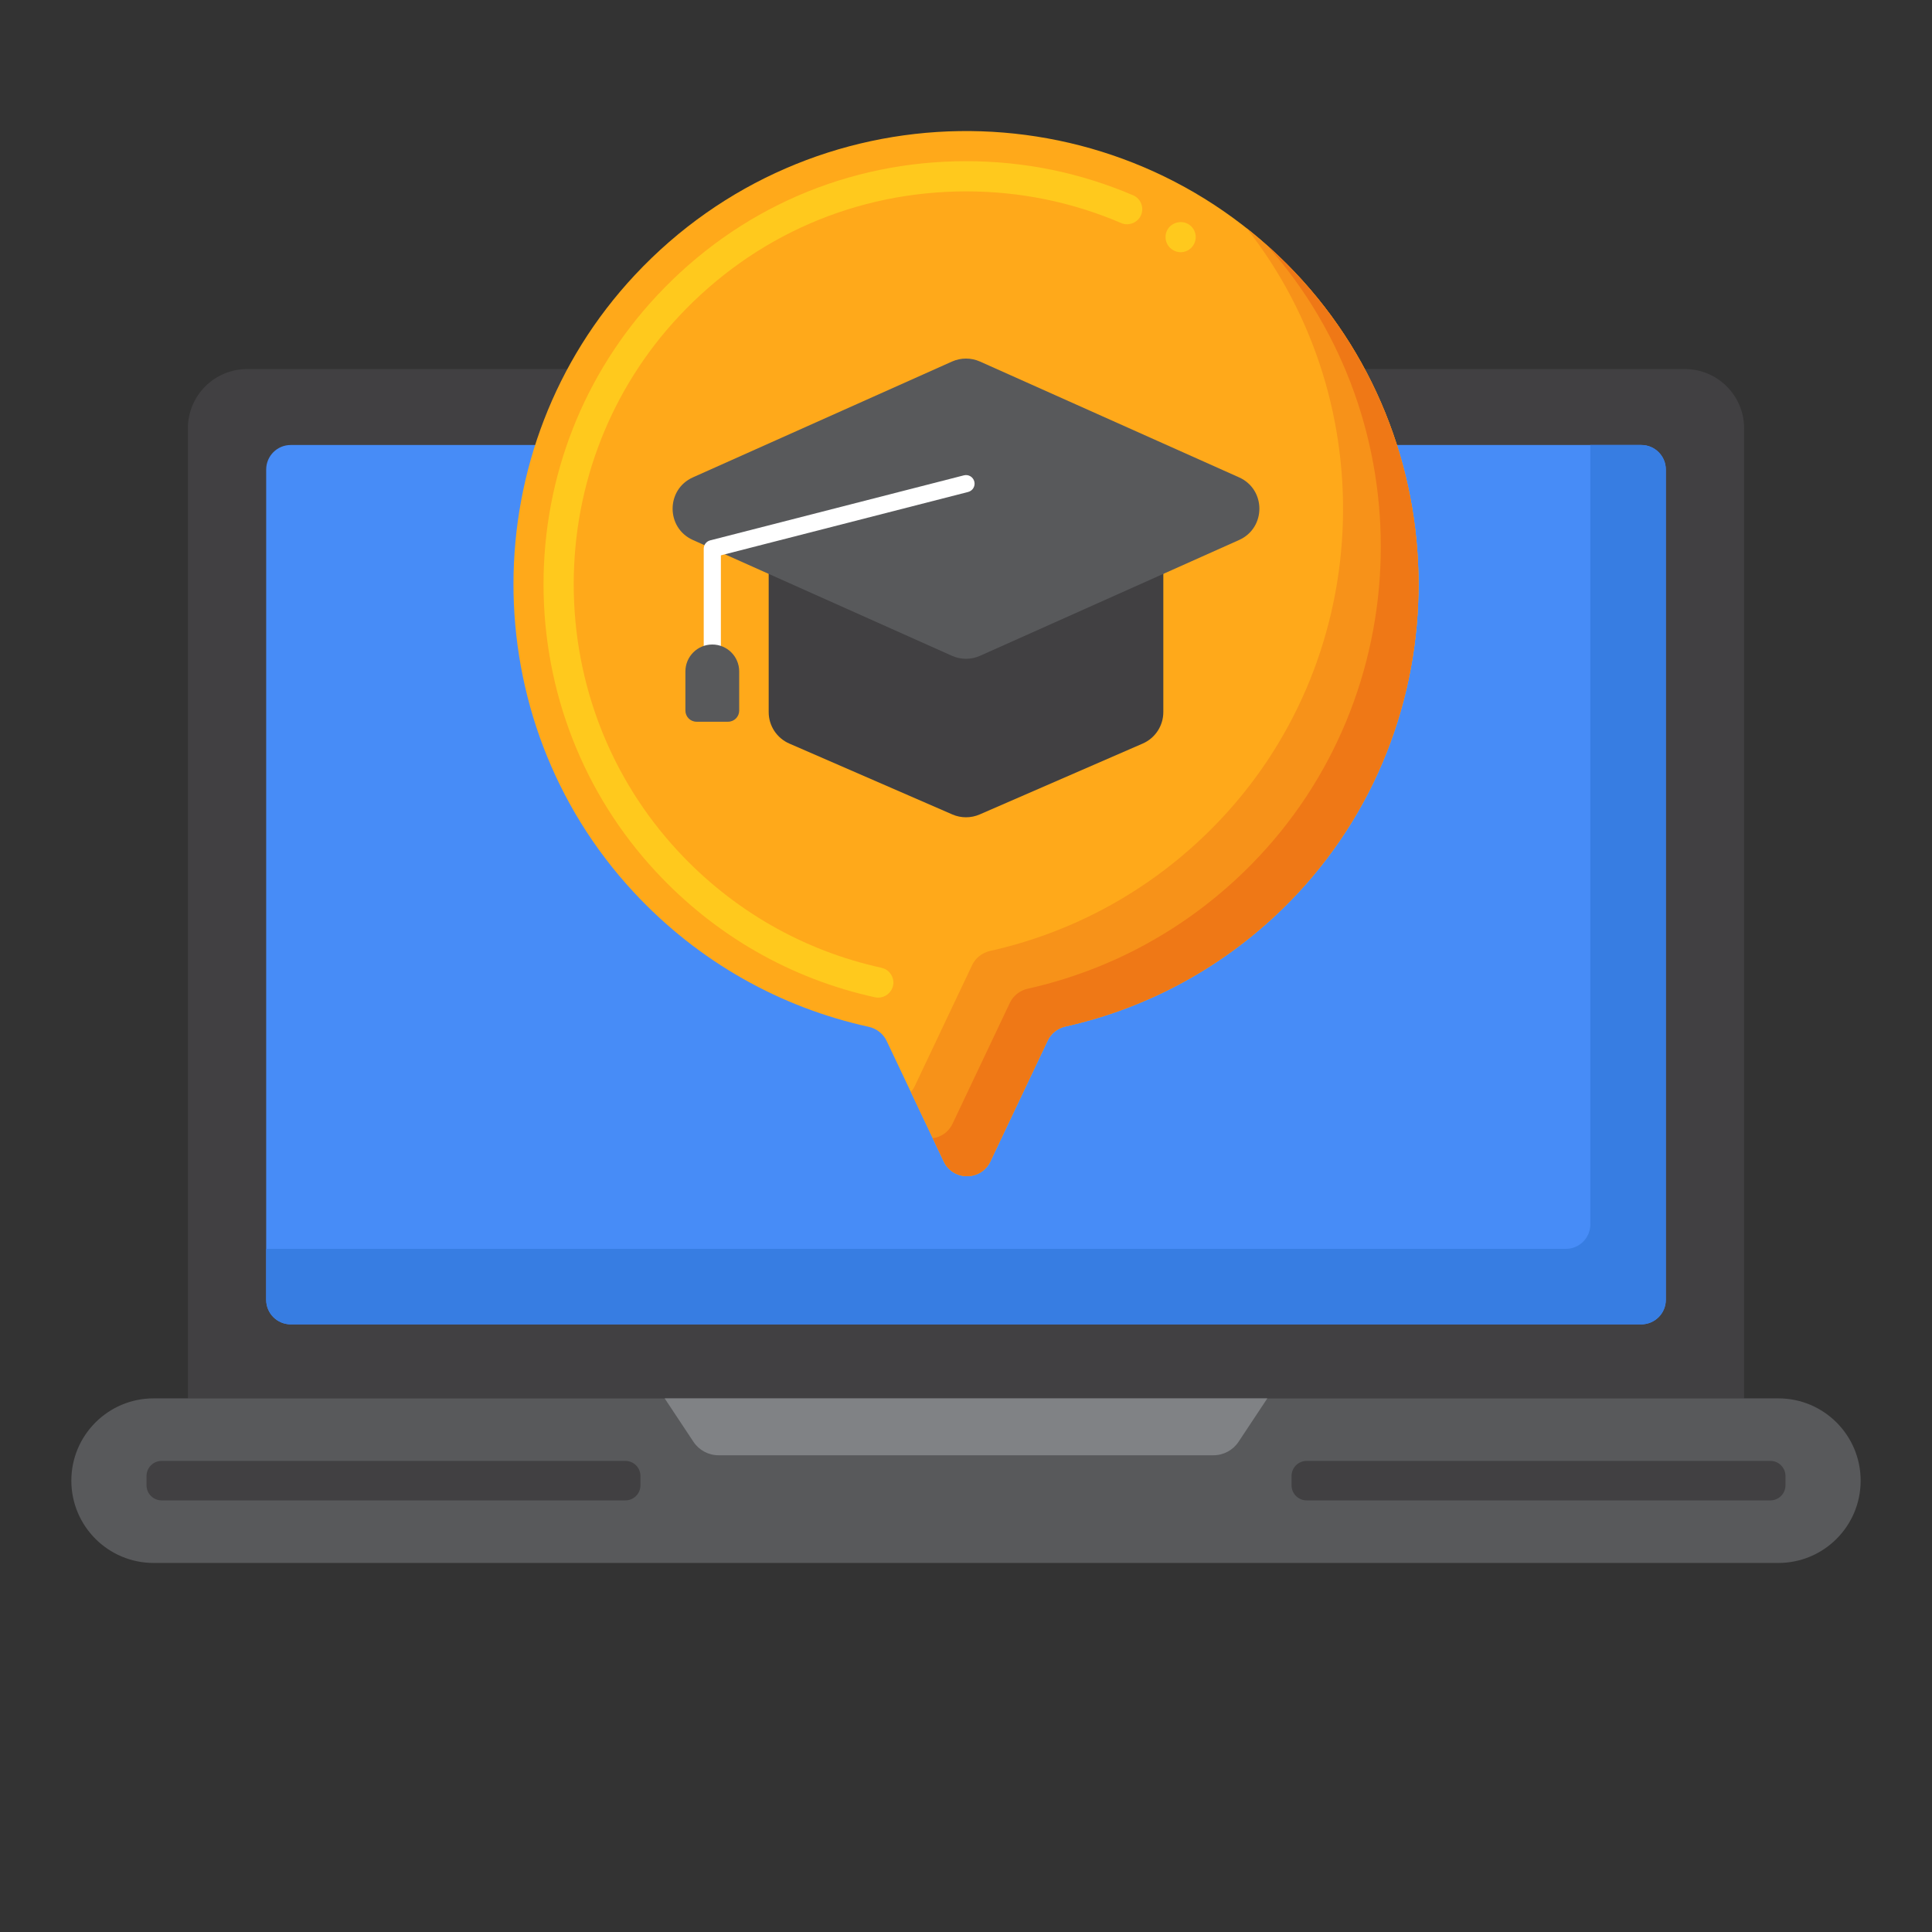 <svg xmlns="http://www.w3.org/2000/svg" id="Layer_1" height="512" viewBox="0 0 256 256" width="512"><rect x="0" y="0" width="256" height="256" fill="#333333" stroke="none"/><g><g><g><g><g><g><g><g><g><g><g><path d="m231.103 185.29h-206.206v-128.534c0-4.338 3.517-7.854 7.855-7.854h190.497c4.338 0 7.854 3.517 7.854 7.854z" fill="#414042"></path></g></g></g><g><g><g><path d="m217.478 175.482h-178.956c-1.795 0-3.251-1.455-3.251-3.251v-110.015c0-1.795 1.455-3.251 3.251-3.251h178.956c1.795 0 3.251 1.455 3.251 3.251v110.015c0 1.795-1.455 3.251-3.251 3.251z" fill="#478cf7"></path></g></g></g><g><path d="m217.478 58.965h-6.749v103.266c0 1.795-1.455 3.251-3.251 3.251h-172.207v6.749c0 1.795 1.455 3.251 3.251 3.251h178.956c1.796 0 3.251-1.456 3.251-3.251v-110.015c0-1.796-1.455-3.251-3.251-3.251z" fill="#377de2"></path></g></g></g></g><g><g><path d="m235.643 207.099h-215.286c-6.022 0-10.904-4.882-10.904-10.904 0-6.022 4.882-10.904 10.904-10.904h215.285c6.022 0 10.904 4.882 10.904 10.904.001 6.022-4.881 10.904-10.903 10.904z" fill="#58595b"></path></g></g><g><g><path d="m160.783 192.831c1.341 0 2.593-.672 3.334-1.79l3.813-5.752h-79.86l3.813 5.752c.741 1.118 1.993 1.79 3.334 1.79z" fill="#808285"></path></g></g></g></g></g><g><g><path d="m234.585 198.81h-61.447c-1.105 0-2-.895-2-2v-1.232c0-1.105.895-2 2-2h61.447c1.105 0 2 .895 2 2v1.232c0 1.105-.896 2-2 2z" fill="#414042"></path></g><g><path d="m82.863 198.81h-61.448c-1.105 0-2-.895-2-2v-1.232c0-1.105.895-2 2-2h61.447c1.105 0 2 .895 2 2v1.232c.001 1.105-.895 2-1.999 2z" fill="#414042"></path></g></g></g><g><g><g><g><g><g><g><g><path d="m141.194 136.006c10.885-2.436 21.224-7.931 29.642-16.487 22.964-23.341 22.815-61.368-.322-84.537-23.937-23.969-63.083-23.48-86.399 1.468-21.371 22.867-21.447 58.79-.169 81.744 8.696 9.381 19.621 15.332 31.146 17.861 1.046.23 1.936.91 2.395 1.878l7.568 15.964c1.233 2.6 4.933 2.6 6.166 0l7.593-16.017c.456-.962 1.34-1.641 2.38-1.874z" fill="#ffa91a"></path></g></g></g></g></g></g></g><g><g><path d="m116.38 132.189c-.15 0-.29-.01-.43-.04-11.181-2.449-21.23-8.22-29.07-16.68-9.58-10.33-14.86-23.85-14.86-38.06 0-14.29 5.33-27.87 15.021-38.23 10.729-11.49 25.279-17.82 40.97-17.82h.01c7.7 0 15.141 1.53 22.13 4.521.49.21.87.6 1.061 1.1.2.5.189 1.04-.021 1.53-.42.99-1.63 1.48-2.62 1.05-6.479-2.779-13.399-4.2-20.55-4.2-14.571.01-28.091 5.89-38.061 16.55-8.99 9.609-13.94 22.22-13.94 35.5 0 13.199 4.9 25.75 13.79 35.34 7.28 7.859 16.62 13.21 27 15.49 0 0 .01 0 .01.01.521.109.961.42 1.24.87.29.449.391.979.271 1.5-.201.91-1.021 1.569-1.951 1.569zm40.059-98.769c-.37 0-.739-.11-1.05-.311-.46-.279-.77-.72-.899-1.239-.12-.521-.03-1.061.25-1.511.569-.909 1.84-1.21 2.76-.64.93.58 1.22 1.811.64 2.75-.37.591-1 .951-1.701.951z" fill="#ffc91d"></path></g></g><g><g><path d="m170.514 34.983c-1.709-1.711-3.495-3.297-5.347-4.759 18.385 23.344 16.975 57.64-4.331 79.295-8.418 8.556-18.757 14.052-29.642 16.487-1.04.233-1.924.912-2.381 1.875l-7.593 16.017c-.144.304-.322.571-.525.804l4.359 9.196c1.233 2.6 4.933 2.6 6.166 0l7.593-16.017c.457-.963 1.341-1.642 2.381-1.875 10.885-2.436 21.224-7.931 29.642-16.487 22.964-23.341 22.815-61.367-.322-84.536z" fill="#f79219"></path></g></g><g><g><path d="m170.514 34.983c-.853-.854-1.725-1.677-2.615-2.469 20.734 23.329 20.083 59.496-2.063 82.005-8.418 8.556-18.757 14.052-29.642 16.487-1.04.233-1.924.912-2.381 1.875l-7.593 16.017c-.54 1.139-1.554 1.779-2.626 1.92l1.46 3.08c1.233 2.6 4.933 2.6 6.166 0l7.593-16.017c.457-.963 1.341-1.642 2.381-1.875 10.885-2.436 21.224-7.931 29.642-16.487 22.964-23.341 22.815-61.367-.322-84.536z" fill="#ef7816"></path></g></g><g><g><g><g><g><g><g><g><g><path d="m151.412 98.526-21.599 9.391c-1.156.503-2.47.503-3.626 0l-21.598-9.391c-1.66-.722-2.734-2.36-2.734-4.17v-19.091h52.291v19.091c0 1.811-1.074 3.449-2.734 4.17z" fill="#414042"></path></g></g></g></g></g></g><g><g><g><g><g><g><path d="m126.144 86.899-34.328-15.345c-3.589-1.604-3.589-6.698 0-8.302l34.328-15.345c1.181-.528 2.53-.528 3.711 0l34.328 15.345c3.589 1.604 3.589 6.698 0 8.302l-34.328 15.345c-1.18.528-2.53.528-3.711 0z" fill="#58595b"></path></g></g></g></g></g></g><g><g><g><g><g><g><path d="m94.384 93.833c-.628 0-1.137-.509-1.137-1.137v-19.994c0-.519.352-.972.855-1.101l33.616-8.615c.608-.158 1.228.21 1.383.819.157.609-.211 1.228-.819 1.383l-32.762 8.396v19.112c.001.628-.509 1.137-1.136 1.137z" fill="#fff"></path></g></g></g></g></g></g><g><g><g><g><g><g><path d="m96.473 95.632h-4.18c-.814 0-1.473-.66-1.473-1.473v-5.194c0-1.968 1.595-3.563 3.563-3.563 1.968 0 3.563 1.595 3.563 3.563v5.194c.001.814-.659 1.473-1.473 1.473z" fill="#58595b"></path></g></g></g></g></g></g></g></g></g></g></g></svg>
